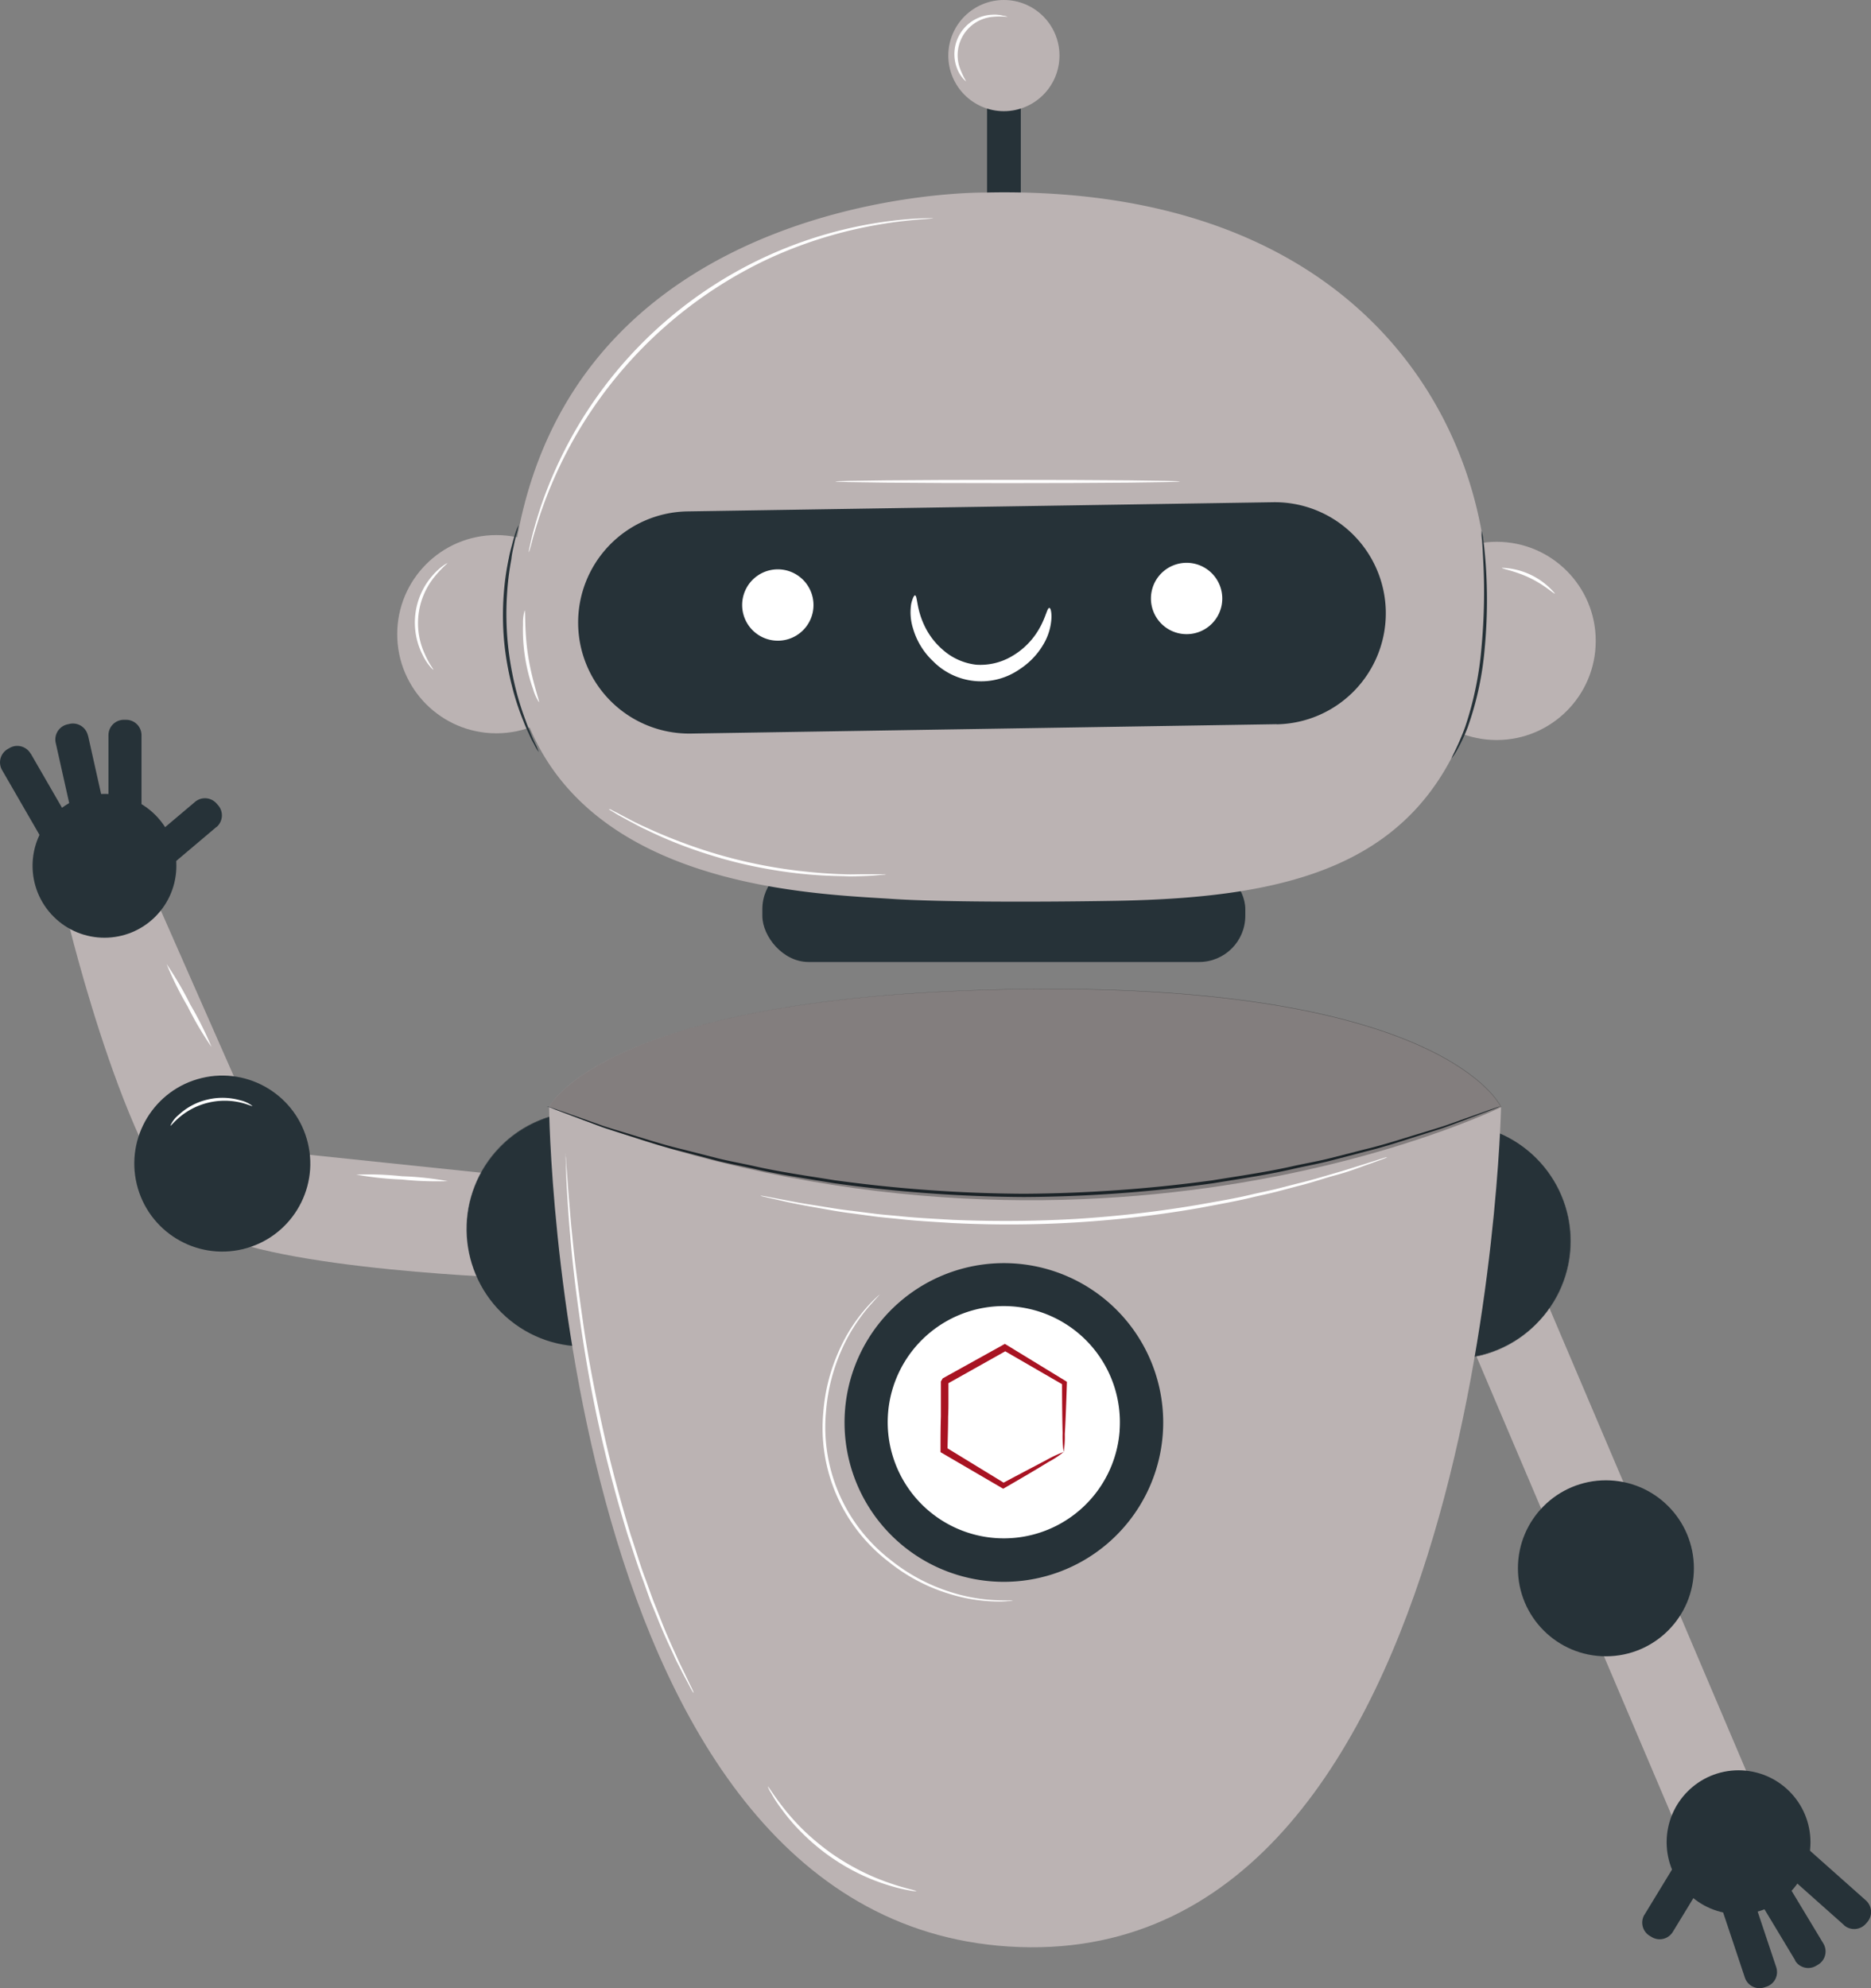 <?xml version="1.0" encoding="UTF-8"?> <svg xmlns="http://www.w3.org/2000/svg" id="Слой_1" data-name="Слой 1" viewBox="0 0 297.92 316.54"><rect x="0" y="0" width="297.92" height="316.54" fill="#808080" stroke="none"/> <defs> <style>.cls-1{fill:#bbb3b3;}.cls-2{fill:#263238;}.cls-3{fill:#fff;}.cls-4{fill:#a81322;}.cls-5{opacity:0.3;}</style> </defs> <g id="Character_1" data-name="Character 1"> <path class="cls-1" d="M85.12,187.55,43,183.15,25.16,142.66,11.3,146.27S21.54,189.06,33,195.69s50.62,7.83,50.62,7.83Z" transform="translate(-0.57 -0.01)"></path> <circle class="cls-2" cx="93.55" cy="195.7" r="18.68" transform="translate(-115.44 135.61) rotate(-48.37)"></circle> <path class="cls-2" d="M93.55,214.39a18.71,18.71,0,1,1,13.23-5.48A18.7,18.7,0,0,1,93.55,214.39Zm0-37.36a18.68,18.68,0,1,0,13.19,5.47A18.68,18.68,0,0,0,93.55,177Z" transform="translate(-0.57 -0.01)"></path> <circle class="cls-2" cx="35.97" cy="185.27" r="14.01" transform="translate(-42.83 13.5) rotate(-13.5)"></circle> <circle class="cls-2" cx="17.21" cy="137.85" r="11.45" transform="translate(-93.01 52.54) rotate(-45)"></circle> <path class="cls-2" d="M35.06,131.65l-9.41,7.95h0l-3.4-4h0l9.41-7.95a2.45,2.45,0,0,1,3.43.33l.24.27a2.45,2.45,0,0,1-.3,3.45h0Z" transform="translate(-0.57 -0.01)"></path> <path class="cls-2" d="M23.1,117.06v12a.35.35,0,0,1-.35.35H18.19a.34.34,0,0,1-.35-.35h0v-12a2.45,2.45,0,0,1,2.45-2.45h.37A2.45,2.45,0,0,1,23.1,117.06Z" transform="translate(-0.57 -0.01)"></path> <path class="cls-2" d="M14.59,117.12l2.62,11.71a.34.34,0,0,1-.26.41h0l-4.47,1a.34.34,0,0,1-.42-.26h0L9.44,118.27a2.46,2.46,0,0,1,1.86-2.93h0l.35-.08a2.45,2.45,0,0,1,2.92,1.86h0Z" transform="translate(-0.57 -0.01)"></path> <path class="cls-2" d="M5.47,120l6,10.39a.35.35,0,0,1-.13.48h0l-3.95,2.28a.35.35,0,0,1-.48-.13h0l-6-10.39a2.45,2.45,0,0,1,.87-3.35h0l.31-.18a2.45,2.45,0,0,1,3.35.89Z" transform="translate(-0.57 -0.01)"></path> <rect class="cls-1" x="249.44" y="200.48" width="13.7" height="92.95" transform="translate(-76.78 119.99) rotate(-23.04)"></rect> <circle class="cls-2" cx="231.39" cy="197.6" r="18.68"></circle> <path class="cls-2" d="M232,216.35a18.7,18.7,0,1,1,17.82-13.17A18.71,18.71,0,0,1,232,216.35Zm0-37.38a18.66,18.66,0,1,0,17.86,24.16h0a18.68,18.68,0,0,0-12.33-23.33,18.91,18.91,0,0,0-5.53-.83Z" transform="translate(-0.57 -0.01)"></path> <circle class="cls-2" cx="255.71" cy="249.69" r="14.01"></circle> <circle class="cls-2" cx="276.83" cy="293.3" r="11.45"></circle> <path class="cls-2" d="M262.43,304.84l6.41-10.52h0l4.5,2.75h0l-6.41,10.52a2.45,2.45,0,0,1-3.37.81h0l-.32-.19a2.46,2.46,0,0,1-.82-3.37h0Z" transform="translate(-0.57 -0.01)"></path> <path class="cls-2" d="M278.41,314.88l-3.8-11.39a.35.35,0,0,1,.22-.44h0l4.33-1.44a.34.34,0,0,1,.44.22h0l3.8,11.38a2.45,2.45,0,0,1-1.55,3.1h0l-.34.11a2.45,2.45,0,0,1-3.1-1.54Z" transform="translate(-0.57 -0.01)"></path> <path class="cls-2" d="M286.43,312.13l-6.19-10.28a.34.34,0,0,1,.12-.48h0l3.87-2.33a.35.35,0,0,1,.48.12h0l6.19,10.27a2.45,2.45,0,0,1-.83,3.37h0l-.31.18a2.44,2.44,0,0,1-3.36-.83h0Z" transform="translate(-0.57 -0.01)"></path> <path class="cls-2" d="M294.18,306.49l-9-8a.34.34,0,0,1,0-.49h0l3-3.42a.36.36,0,0,1,.5,0h0l9,8a2.46,2.46,0,0,1,.21,3.46h0l-.24.27a2.46,2.46,0,0,1-3.46.21Z" transform="translate(-0.57 -0.01)"></path> <path class="cls-1" d="M88,176.26S89.31,307.39,162.9,310s76.68-132.76,76.68-133.69c0,0-8.69-19.56-75.81-18.8S88,176.26,88,176.26Z" transform="translate(-0.57 -0.01)"></path> <rect class="cls-2" x="121.39" y="137.39" width="76.9" height="15.77" rx="7.35"></rect> <rect class="cls-2" x="157.17" y="9.4" width="5.37" height="27.15"></rect> <circle class="cls-1" cx="238.31" cy="102.04" r="15.78"></circle> <circle class="cls-1" cx="79.03" cy="100.97" r="15.78"></circle> <path class="cls-1" d="M157.25,30.67S93.1,29.9,82.94,85.47s44.1,56.61,59.71,57.66c7.07.48,22.21.53,35.57.3,29.58-.52,50.48-6.24,57.59-33.68a51.81,51.81,0,0,0,1.59-9.83C239.32,69.85,219,29.19,157.25,30.67Z" transform="translate(-0.57 -0.01)"></path> <path class="cls-2" d="M203.84,115.31l-93.21,1.49a17.68,17.68,0,0,1-18-17.37v0h0a17.7,17.7,0,0,1,17.39-18h0l93.21-1.46a17.69,17.69,0,0,1,18,17.36v0h0a17.69,17.69,0,0,1-17.41,18Z" transform="translate(-0.57 -0.01)"></path> <path class="cls-3" d="M130,97.42a5.68,5.68,0,1,1-4.49-6.66h0A5.69,5.69,0,0,1,130,97.42Z" transform="translate(-0.57 -0.01)"></path> <path class="cls-3" d="M195.09,96.38a5.68,5.68,0,1,1-4.49-6.66h0A5.69,5.69,0,0,1,195.09,96.38Z" transform="translate(-0.57 -0.01)"></path> <path class="cls-2" d="M185.72,228.33a25.37,25.37,0,1,1-23.47-27.15A25.37,25.37,0,0,1,185.72,228.33Z" transform="translate(-0.57 -0.01)"></path> <path class="cls-3" d="M178.85,227.8A18.49,18.49,0,1,1,161.75,208h0a18.49,18.49,0,0,1,17.09,19.78Z" transform="translate(-0.57 -0.01)"></path> <path class="cls-4" d="M169.94,231.19a17.29,17.29,0,0,1-.17-3.05c-.05-1.91-.09-4.63-.09-8l.2.36L160.37,215h.53l-9.6,5.39.29-.48h0v2.85c0,.95,0,1.88-.05,2.8,0,1.84-.07,3.62-.1,5.34l-.26-.46,9.39,5.74h-.41c2.93-1.57,5.35-2.83,7-3.7a19.45,19.45,0,0,1,2.77-1.3,14.14,14.14,0,0,1-2.41,1.59c-1.62,1-4,2.41-7,4.14l-.2.12-.22-.12-9.51-5.55-.26-.15v-.31c0-1.72,0-3.51.06-5.35v-5.6h0l.29-.49,9.63-5.34.27-.15.26.16,9.4,5.74.21.13v.24c-.11,3.46-.22,6.24-.33,8.13A15.27,15.27,0,0,1,169.94,231.19Z" transform="translate(-0.57 -0.01)"></path> <circle class="cls-1" cx="159.85" cy="8.85" r="8.85"></circle> <path class="cls-3" d="M146.25,94.8c.42,0,.21,2,1.45,4.67a11.58,11.58,0,0,0,3,4,9.64,9.64,0,0,0,5.33,2.37,9.87,9.87,0,0,0,5.68-1.36,11.79,11.79,0,0,0,3.68-3.35c1.69-2.37,1.85-4.36,2.27-4.33.17,0,.34.5.34,1.44a9.16,9.16,0,0,1-1,3.84,11.84,11.84,0,0,1-4,4.43,10.75,10.75,0,0,1-13.9-1.27,11.52,11.52,0,0,1-3.12-5.08,8.61,8.61,0,0,1-.32-4C145.87,95.24,146.13,94.8,146.25,94.8Z" transform="translate(-0.57 -0.01)"></path> <path class="cls-2" d="M231.72,120.71c-.1,0,1-1.79,2.16-5a53.71,53.71,0,0,0,2.6-12.74,94.69,94.69,0,0,0,.3-13c-.08-1.67-.15-3-.23-4a6.47,6.47,0,0,1-.05-1.46,9,9,0,0,1,.25,1.44c.14.93.27,2.28.4,4A82.1,82.1,0,0,1,237,103a50,50,0,0,1-2.75,12.87,27.06,27.06,0,0,1-1.7,3.61A7.85,7.85,0,0,1,231.72,120.71Z" transform="translate(-0.57 -0.01)"></path> <path class="cls-2" d="M83.12,83.65a7.58,7.58,0,0,1-.31,1.43c-.13.45-.27,1-.4,1.66S82.08,88.13,82,89a46.24,46.24,0,0,0-.71,5.85,49.14,49.14,0,0,0,.1,7.18,51.36,51.36,0,0,0,1.16,7.09,45.43,45.43,0,0,0,1.72,5.61c.27.79.58,1.48.83,2.1s.49,1.14.69,1.56a9.86,9.86,0,0,1,.56,1.35,6.61,6.61,0,0,1-.74-1.26,12.16,12.16,0,0,1-.77-1.53c-.28-.61-.62-1.3-.91-2.09a41.14,41.14,0,0,1-1.84-5.63A46.86,46.86,0,0,1,80.83,102a46.3,46.3,0,0,1-.06-7.26,43.17,43.17,0,0,1,.82-5.87c.15-.83.36-1.56.53-2.21s.33-1.2.48-1.65A8.06,8.06,0,0,1,83.12,83.65Z" transform="translate(-0.57 -0.01)"></path> <path class="cls-2" d="M87.66,176.14l.38.11,1.12.38,4.26,1.5,3.08,1.1c1.13.38,2.38.74,3.71,1.15,2.67.8,5.68,1.82,9.1,2.63l5.33,1.36c1.86.47,3.82.82,5.84,1.26,4,.92,8.38,1.55,13,2.29a229.12,229.12,0,0,0,30.08,2.15,231.1,231.1,0,0,0,30.08-2.14c4.58-.74,8.94-1.37,13-2.3,2-.43,4-.78,5.84-1.25l5.33-1.36c3.42-.81,6.43-1.84,9.1-2.63,1.33-.41,2.58-.77,3.71-1.15l3.08-1.09,4.26-1.51,1.12-.38.38-.11a1.89,1.89,0,0,1-.36.16l-1.1.43-4.23,1.6-3.07,1.14c-1.13.39-2.37.76-3.7,1.19-2.67.82-5.67,1.87-9.09,2.7l-5.34,1.4c-1.85.48-3.82.84-5.84,1.29-4,.94-8.4,1.59-13,2.34a223.6,223.6,0,0,1-30.14,2.19,226.94,226.94,0,0,1-30.15-2.19c-4.58-.76-9-1.41-13-2.35-2-.45-4-.81-5.84-1.28l-5.35-1.41c-3.42-.83-6.42-1.88-9.09-2.7-1.33-.43-2.57-.8-3.7-1.19l-3.07-1.15-4.23-1.59-1.1-.43A1.4,1.4,0,0,1,87.66,176.14Z" transform="translate(-0.57 -0.01)"></path> <g class="cls-5"> <path d="M88,176.26s8.69-18,75.81-18.8,75.81,18.8,75.81,18.8S171.88,209.65,88,176.26Z" transform="translate(-0.57 -0.01)"></path> </g> <path class="cls-3" d="M149.17,34.8h-.23l-.68.06c-.59.06-1.47.08-2.6.21a71.94,71.94,0,0,0-9.47,1.57,69.74,69.74,0,0,0-13.43,4.65,69.49,69.49,0,0,0-37,43.23c-.34,1.08-.53,1.94-.7,2.52-.08.26-.14.47-.19.65a1.43,1.43,0,0,1-.08.22.45.45,0,0,1,0-.23,3.83,3.83,0,0,1,.14-.67c.14-.58.29-1.45.61-2.55a62.87,62.87,0,0,1,3.2-9.09,67.73,67.73,0,0,1,47.36-39.09,66.37,66.37,0,0,1,9.53-1.41c1.14-.1,2-.09,2.62-.12h.68A.8.8,0,0,1,149.17,34.8Z" transform="translate(-0.57 -0.01)"></path> <path class="cls-3" d="M86.39,111.8a7.38,7.38,0,0,1-.91-2,28.4,28.4,0,0,1-1.63-10.42,7,7,0,0,1,.26-2.18c.16,0-.07,3.35.58,7.39S86.55,111.8,86.39,111.8Z" transform="translate(-0.57 -0.01)"></path> <path class="cls-3" d="M69.57,106.64a3,3,0,0,1-.54-.54,8.06,8.06,0,0,1-1.13-1.75,11.37,11.37,0,0,1,1.71-12.9,9.72,9.72,0,0,1,1.54-1.39c.41-.29.65-.41.67-.38a19.58,19.58,0,0,0-1.93,2,11.71,11.71,0,0,0-1.66,12.5C68.93,105.8,69.64,106.58,69.57,106.64Z" transform="translate(-0.57 -0.01)"></path> <path class="cls-3" d="M161,2.69a13.17,13.17,0,0,0-2.35,0,6.13,6.13,0,0,0-5.57,6.65,5.67,5.67,0,0,0,.33,1.51,12.35,12.35,0,0,0,1,2.11,2.06,2.06,0,0,1-.48-.44A5.12,5.12,0,0,1,153,11a6.29,6.29,0,0,1,5.56-8.65,5.64,5.64,0,0,1,1.78.17A1.6,1.6,0,0,1,161,2.69Z" transform="translate(-0.57 -0.01)"></path> <path class="cls-3" d="M248.16,94.51c-.11.12-1.66-1.37-4-2.49s-4.47-1.45-4.45-1.61a11.52,11.52,0,0,1,8.46,4.1Z" transform="translate(-0.57 -0.01)"></path> <path class="cls-3" d="M111,269.58s0-.06-.12-.19l-.33-.59-1.22-2.29c-.26-.51-.54-1.07-.86-1.67s-.6-1.3-.94-2c-.68-1.45-1.44-3.11-2.19-5-.38-.94-.78-1.91-1.2-2.93L103,251.69c-.86-2.21-1.59-4.64-2.44-7.16-1.57-5.09-3.11-10.75-4.46-16.75S93.76,216,93,210.73s-1.32-10-1.64-14.06c-.19-2-.31-3.83-.41-5.43s-.19-3-.22-4.09-.06-2-.09-2.6v-.67a.88.88,0,0,1,0-.23.88.88,0,0,1,0,.23l.06.67c0,.63.11,1.5.18,2.58s.17,2.5.31,4.09.27,3.41.49,5.41c.36,4,1,8.76,1.74,14s1.85,11,3.17,17,2.87,11.64,4.4,16.73c.85,2.52,1.56,5,2.4,7.16.4,1.11.78,2.18,1.16,3.22l1.16,2.93c.72,1.88,1.46,3.54,2.12,5l.9,2c.29.61.57,1.18.82,1.68.47,1,.84,1.77,1.12,2.34l.28.61A1,1,0,0,1,111,269.58Z" transform="translate(-0.57 -0.01)"></path> <path class="cls-3" d="M71.87,188.06a52.44,52.44,0,0,1-7.31-.26,52.12,52.12,0,0,1-7.27-.78,51,51,0,0,1,7.31.26A49.27,49.27,0,0,1,71.87,188.06Z" transform="translate(-0.57 -0.01)"></path> <path class="cls-3" d="M34.25,166.7a51.76,51.76,0,0,1-3.81-6.47,52.66,52.66,0,0,1-3.34-6.73A56,56,0,0,1,30.9,160,54.64,54.64,0,0,1,34.25,166.7Z" transform="translate(-0.57 -0.01)"></path> <path class="cls-3" d="M146.5,301.11a4.57,4.57,0,0,1-1.17-.14,23.8,23.8,0,0,1-3.13-.76,32,32,0,0,1-4.46-1.71,33.61,33.61,0,0,1-9.49-6.7,29.91,29.91,0,0,1-3.12-3.62,20.8,20.8,0,0,1-1.77-2.69,4.5,4.5,0,0,1-.53-1.05c.08-.05.92,1.41,2.59,3.52a37.39,37.39,0,0,0,3.16,3.5,40.24,40.24,0,0,0,4.45,3.68,39.69,39.69,0,0,0,5,2.94,36,36,0,0,0,4.36,1.79C144.87,300.72,146.52,301,146.5,301.11Z" transform="translate(-0.57 -0.01)"></path> <path class="cls-3" d="M161.84,254.85a3.33,3.33,0,0,1-.7.07,16.77,16.77,0,0,1-2,.06,26.38,26.38,0,0,1-7.33-1.19,28.57,28.57,0,0,1-9.74-5.13,26.83,26.83,0,0,1-10.4-23.86,29.5,29.5,0,0,1,1.05-5.82,30.69,30.69,0,0,1,1.85-4.8,26.36,26.36,0,0,1,4.14-6.17,19.27,19.27,0,0,1,1.42-1.44,4.73,4.73,0,0,1,.53-.46s-.66.71-1.8,2a28.19,28.19,0,0,0-4,6.2,31.31,31.31,0,0,0-1.77,4.76,30.26,30.26,0,0,0-1,5.74,26.69,26.69,0,0,0,10.2,23.49,29.19,29.19,0,0,0,9.55,5.15,27.79,27.79,0,0,0,7.23,1.33C160.87,254.85,161.84,254.8,161.84,254.85Z" transform="translate(-0.57 -0.01)"></path> <path class="cls-3" d="M40.77,176.1c0,.08-.77-.29-2-.58a11.19,11.19,0,0,0-9.52,2.28c-1,.83-1.48,1.49-1.55,1.44A4.56,4.56,0,0,1,29,177.53a10.06,10.06,0,0,1,4.59-2.45,10.3,10.3,0,0,1,5.2.1A5,5,0,0,1,40.77,176.1Z" transform="translate(-0.57 -0.01)"></path> <path class="cls-3" d="M188.44,76.67c0,.14-12.28.26-27.43.26s-27.42-.12-27.42-.26,12.28-.26,27.42-.26S188.44,76.53,188.44,76.67Z" transform="translate(-0.57 -0.01)"></path> <path class="cls-3" d="M141.64,139.2a1.47,1.47,0,0,1-.46.07l-1.34.12c-.58.05-1.29.09-2.12.11s-1.77.06-2.81,0a71.28,71.28,0,0,1-7.32-.44,77.94,77.94,0,0,1-8.85-1.53,77.35,77.35,0,0,1-8.6-2.58,67.83,67.83,0,0,1-6.74-2.87c-1-.44-1.77-.9-2.5-1.28s-1.36-.75-1.85-1l-1.15-.7a1.46,1.46,0,0,1-.38-.27A.88.88,0,0,1,98,129l1.19.61,1.89,1c.75.39,1.57.79,2.53,1.21,1.88.88,4.17,1.82,6.75,2.75a78.69,78.69,0,0,0,17.34,4.08c2.72.32,5.19.5,7.26.55,1,.06,2,0,2.81,0s1.53,0,2.11,0h1.34A1.84,1.84,0,0,1,141.64,139.2Z" transform="translate(-0.57 -0.01)"></path> <path class="cls-3" d="M221.47,184.27l-.24.1-.72.27-2.78,1c-1.21.44-2.7,1-4.44,1.46s-3.72,1.17-6,1.73l-3.48.92c-1.21.31-2.49.57-3.8.88-2.62.64-5.46,1.13-8.44,1.7a176.8,176.8,0,0,1-39.32,2.4c-3-.19-5.91-.34-8.59-.65-1.34-.14-2.64-.24-3.89-.41l-3.56-.48c-2.28-.28-4.32-.69-6.11-1s-3.34-.62-4.59-.9l-2.88-.65-.75-.18-.25-.07h.27l.75.13,2.9.55c1.26.25,2.8.54,4.6.81s3.83.66,6.11.91l3.56.45c1.24.16,2.54.25,3.88.38,2.67.29,5.55.42,8.57.6,6,.25,12.7.26,19.68-.15a184.28,184.28,0,0,0,19.58-2.27c3-.54,5.82-1,8.44-1.64,1.31-.3,2.58-.55,3.8-.85l3.48-.89c2.23-.53,4.2-1.15,5.95-1.65s3.25-1,4.46-1.37l2.81-.89.74-.23Z" transform="translate(-0.57 -0.01)"></path> </g> </svg> 